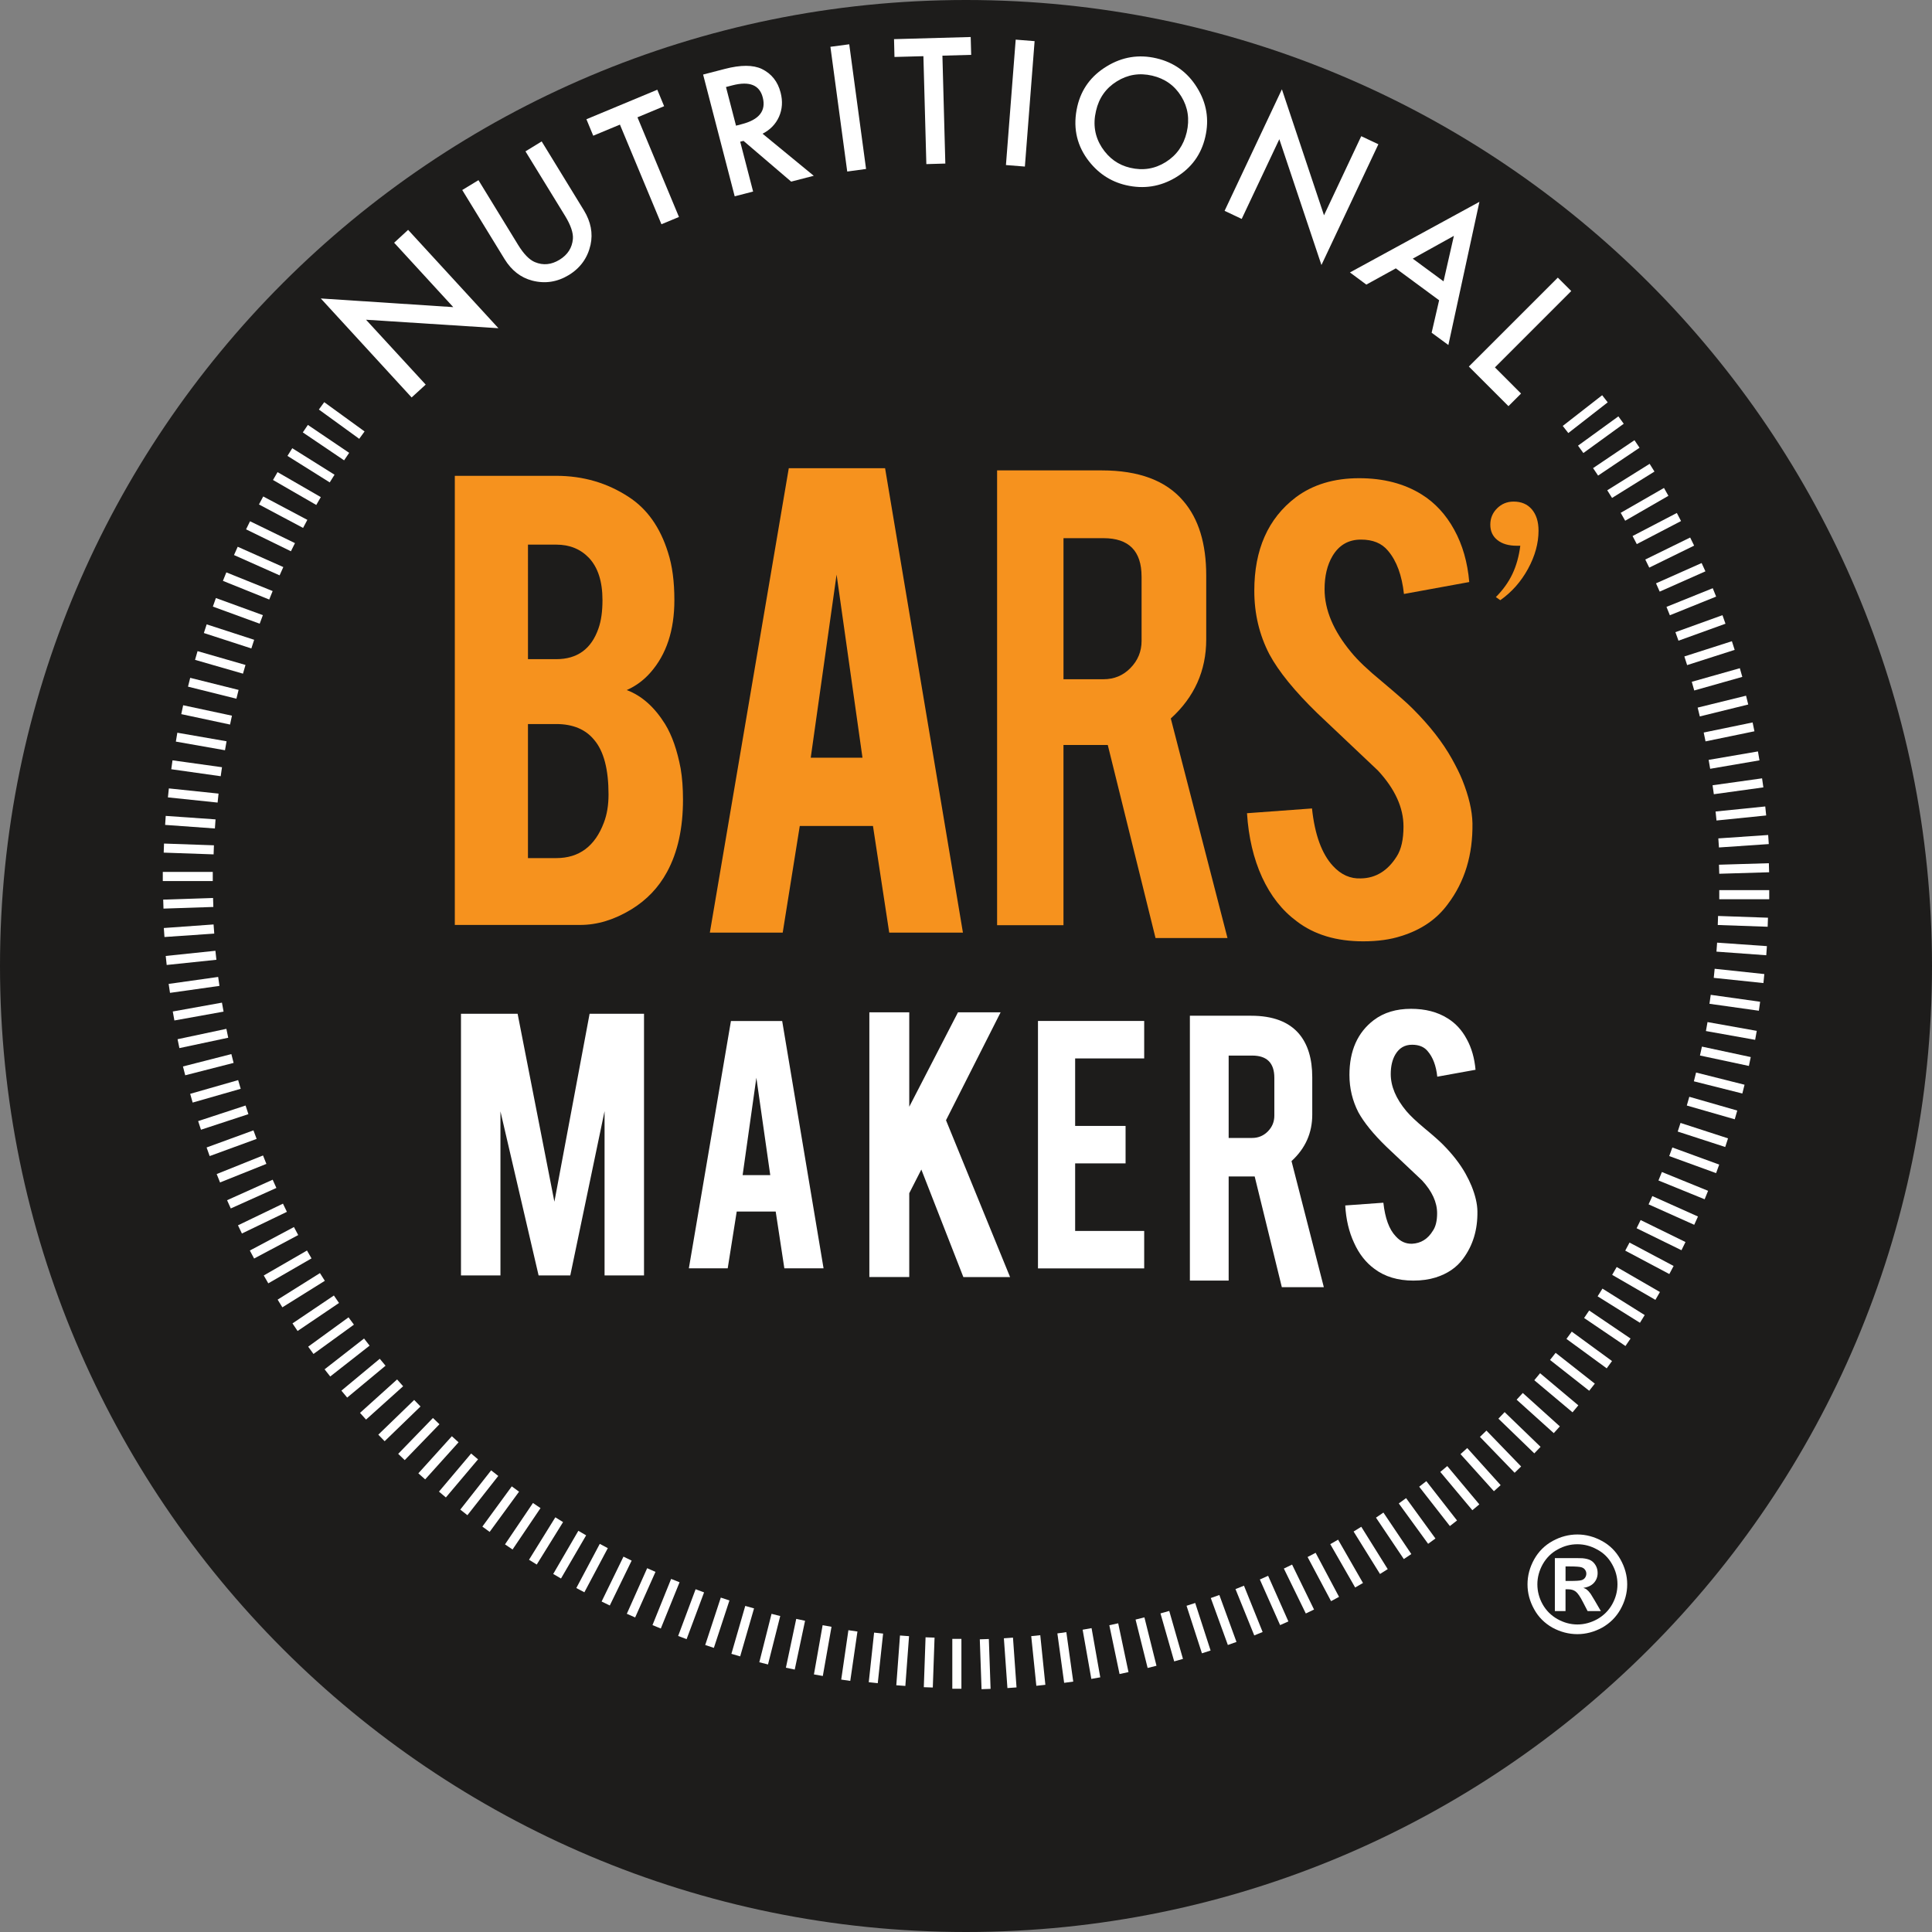 <?xml version="1.0" encoding="utf-8"?>
<!-- Generator: Adobe Illustrator 16.0.0, SVG Export Plug-In . SVG Version: 6.00 Build 0)  -->
<!DOCTYPE svg PUBLIC "-//W3C//DTD SVG 1.1//EN" "http://www.w3.org/Graphics/SVG/1.1/DTD/svg11.dtd">
<svg version="1.1" id="Layer_1" xmlns="http://www.w3.org/2000/svg" xmlns:xlink="http://www.w3.org/1999/xlink" x="0px" y="0px"
	 width="126px" height="126px" viewBox="0 0 126 126" enable-background="new 0 0 126 126" xml:space="preserve">
<rect x="0" y="0" width="126" height="126" fill="#808080" stroke="none"/>
<path fill="#1D1C1B" d="M126,63c0,34.787-28.213,63-63,63C28.208,126,0,97.787,0,63C0,28.208,28.208,0,63,0
	C97.789,0,126,28.208,126,63z"/>
<g>
	<g>
		<g>
			<path fill="#F6921E" d="M99.15,35.592h-0.231c-0.531,0-0.952-0.123-1.26-0.369c-0.31-0.245-0.465-0.58-0.465-1.005
				c0-0.417,0.146-0.771,0.441-1.064c0.297-0.295,0.654-0.442,1.079-0.442c0.505,0,0.898,0.168,1.189,0.506
				c0.288,0.34,0.436,0.803,0.436,1.393c0,0.819-0.229,1.648-0.683,2.482c-0.455,0.834-1.058,1.52-1.811,2.05l-0.289-0.204
				c0.463-0.464,0.823-0.966,1.08-1.507C98.892,36.891,99.062,36.28,99.15,35.592z"/>
		</g>
		<path fill="#F6921E" d="M29.662,60.323V31.032h6.614c1.742,0,3.322,0.456,4.721,1.375c1.204,0.775,2.061,1.991,2.569,3.625
			c0.283,0.869,0.415,1.908,0.415,3.107c0,1.961-0.514,3.534-1.556,4.718c-0.435,0.499-0.959,0.886-1.551,1.147
			c0.988,0.37,1.814,1.119,2.5,2.216c0.46,0.751,0.793,1.72,1.015,2.895c0.105,0.608,0.154,1.291,0.154,2.035
			c0,1.859-0.342,3.432-1.042,4.718c-0.552,1.018-1.326,1.825-2.313,2.432c-1.125,0.687-2.238,1.022-3.347,1.022H29.662z
			 M34.433,42.989h1.844c1.375,0,2.29-0.667,2.754-2.005c0.177-0.501,0.261-1.115,0.261-1.844c0-1.221-0.297-2.134-0.882-2.757
			c-0.547-0.572-1.257-0.864-2.133-0.864h-1.844V42.989z M34.433,55.963h1.844c1.5,0,2.532-0.781,3.107-2.317
			c0.202-0.526,0.303-1.14,0.303-1.831c0-1.632-0.306-2.821-0.935-3.56c-0.558-0.684-1.385-1.035-2.476-1.035h-1.844V55.963z"/>
		<path fill="#F6921E" d="M52.159,53.867l-1.113,6.957h-4.752l5.148-30.288h6.281L62.8,60.824h-4.807l-1.06-6.957H52.159z
			 M54.56,37.473l-1.686,11.944h3.375L54.56,37.473z"/>
		<path fill="#F6921E" d="M71.854,30.678c2.415,0,4.189,0.663,5.317,1.993c1.001,1.16,1.496,2.782,1.496,4.865v4.168
			c0,2.037-0.774,3.76-2.311,5.153l3.697,14.317H75.36l-3.114-12.588c-0.12,0-0.247,0-0.392,0h-2.497v11.754h-4.329V30.678H71.854z
			 M74.45,37.604c0-1.673-0.832-2.506-2.484-2.506h-2.608v9.2h2.608c0.696,0,1.283-0.242,1.76-0.733
			c0.479-0.487,0.725-1.079,0.725-1.769V37.604z"/>
		<path fill="#F6921E" d="M96.03,53.691c0.029,2.055-0.5,3.809-1.605,5.271c-0.722,0.986-1.736,1.683-3.051,2.087
			c-0.706,0.23-1.533,0.342-2.473,0.342c-1.741,0-3.185-0.432-4.324-1.301c-0.96-0.709-1.707-1.661-2.271-2.883
			c-0.552-1.209-0.88-2.603-0.98-4.171l4.239-0.311c0.181,1.722,0.646,2.967,1.359,3.742c0.533,0.583,1.146,0.854,1.835,0.82
			c0.974-0.015,1.751-0.509,2.331-1.431c0.296-0.46,0.442-1.109,0.442-1.953c0-1.227-0.553-2.448-1.668-3.651
			c-0.871-0.833-2.201-2.072-3.948-3.735c-1.479-1.437-2.521-2.716-3.129-3.844c-0.66-1.271-0.985-2.648-0.985-4.146
			c0-2.678,0.891-4.709,2.7-6.088c1.115-0.837,2.496-1.252,4.14-1.252c1.582,0,2.939,0.354,4.069,1.056
			c0.882,0.548,1.591,1.321,2.129,2.304c0.543,0.985,0.871,2.128,0.98,3.412l-4.259,0.778c-0.132-1.208-0.472-2.155-1.041-2.82
			c-0.406-0.492-0.989-0.726-1.762-0.726c-0.816,0-1.429,0.356-1.856,1.071c-0.345,0.585-0.517,1.303-0.517,2.162
			c0,1.355,0.578,2.723,1.742,4.122c0.436,0.533,1.094,1.157,1.976,1.881c1.027,0.865,1.713,1.462,2.046,1.808
			c1.096,1.096,1.941,2.18,2.539,3.253c0.278,0.501,0.508,0.952,0.68,1.38C95.79,51.92,96.012,52.857,96.03,53.691z"/>
	</g>
	<g>
		<g>
			<g>
				<g>
					
						<rect x="20.662" y="27.143" transform="matrix(0.809 0.587 -0.587 0.809 20.362 -7.859)" fill="#FFFFFF" width="3.253" height="0.594"/>
				</g>
				<g>
					
						<rect x="19.629" y="28.587" transform="matrix(0.828 0.56 -0.56 0.828 19.835 -6.95)" fill="#FFFFFF" width="3.252" height="0.59"/>
				</g>
				<g>
					
						<rect x="18.645" y="30.062" transform="matrix(0.847 0.531 -0.531 0.847 19.232 -6.131)" fill="#FFFFFF" width="3.254" height="0.591"/>
				</g>
				<g>
					
						<rect x="17.714" y="31.567" transform="matrix(0.866 0.5 -0.5 0.866 18.544 -5.403)" fill="#FFFFFF" width="3.258" height="0.592"/>
				</g>
				<g>
					<polygon fill="#FFFFFF" points="19.766,34.43 16.889,32.899 17.167,32.378 20.044,33.904 					"/>
				</g>
				<g>
					<polygon fill="#FFFFFF" points="18.973,35.952 16.048,34.523 16.307,33.995 19.237,35.421 					"/>
				</g>
				<g>
					
						<rect x="15.247" y="36.274" transform="matrix(0.914 0.407 -0.407 0.914 16.33 -3.702)" fill="#FFFFFF" width="3.254" height="0.592"/>
				</g>
				<g>
					
						<rect x="14.539" y="37.894" transform="matrix(0.928 0.374 -0.374 0.928 15.441 -3.274)" fill="#FFFFFF" width="3.255" height="0.596"/>
				</g>
				<g>
					<polygon fill="#FFFFFF" points="16.936,40.676 13.883,39.56 14.08,39.002 17.144,40.118 					"/>
				</g>
				<g>
					
						<rect x="13.286" y="41.211" transform="matrix(0.951 0.309 -0.309 0.951 13.578 -2.578)" fill="#FFFFFF" width="3.257" height="0.594"/>
				</g>
				<g>
					
						<rect x="12.747" y="42.898" transform="matrix(0.961 0.277 -0.277 0.961 12.517 -2.291)" fill="#FFFFFF" width="3.253" height="0.592"/>
				</g>
				<g>
					
						<rect x="12.272" y="44.605" transform="matrix(0.97 0.242 -0.242 0.97 11.295 -2.03)" fill="#FFFFFF" width="3.254" height="0.592"/>
				</g>
				<g>
					
						<rect x="11.851" y="46.324" transform="matrix(0.978 0.209 -0.209 0.978 10.037 -1.787)" fill="#FFFFFF" width="3.253" height="0.592"/>
				</g>
				<g>
					<polygon fill="#FFFFFF" points="14.673,48.929 11.469,48.365 11.565,47.786 14.776,48.344 					"/>
				</g>
				<g>
					<polygon fill="#FFFFFF" points="14.394,50.623 11.17,50.168 11.25,49.587 14.478,50.036 					"/>
				</g>
				<g>
					
						<rect x="10.958" y="51.565" transform="matrix(0.995 0.104 -0.104 0.995 5.472 -1.029)" fill="#FFFFFF" width="3.257" height="0.588"/>
				</g>
				<g>
					<polygon fill="#FFFFFF" points="14.015,54.031 10.769,53.798 10.808,53.211 14.057,53.438 					"/>
				</g>
				<g>
					
						<rect x="10.669" y="55.096" transform="matrix(0.999 0.035 -0.035 0.999 1.967 -0.4)" fill="#FFFFFF" width="3.258" height="0.592"/>
				</g>
				<g>
					<rect x="10.617" y="56.864" fill="#FFFFFF" width="3.259" height="0.596"/>
				</g>
				<g>
					
						<rect x="11.963" y="57.303" transform="matrix(0.033 0.999 -0.999 0.033 70.746 44.721)" fill="#FFFFFF" width="0.587" height="3.255"/>
				</g>
				<g>
					<polygon fill="#FFFFFF" points="10.726,61.11 10.684,60.523 13.929,60.29 13.973,60.887 					"/>
				</g>
				<g>
					<polygon fill="#FFFFFF" points="10.871,62.933 10.808,62.345 14.049,62.007 14.113,62.594 					"/>
				</g>
				<g>
					<polygon fill="#FFFFFF" points="11.087,64.752 10.999,64.168 14.228,63.713 14.312,64.297 					"/>
				</g>
				<g>
					
						<rect x="12.617" y="64.355" transform="matrix(0.177 0.984 -0.984 0.177 75.567 41.584)" fill="#FFFFFF" width="0.595" height="3.259"/>
				</g>
				<g>
					<polygon fill="#FFFFFF" points="11.7,68.355 11.58,67.775 14.764,67.098 14.884,67.678 					"/>
				</g>
				<g>
					
						<rect x="13.314" y="67.826" transform="matrix(0.248 0.969 -0.969 0.248 77.51 39.022)" fill="#FFFFFF" width="0.594" height="3.257"/>
				</g>
				<g>
					<polygon fill="#FFFFFF" points="12.564,71.907 12.403,71.337 15.531,70.442 15.698,71.009 					"/>
				</g>
				<g>
					
						<rect x="14.251" y="71.246" transform="matrix(0.312 0.95 -0.95 0.312 79.253 36.332)" fill="#FFFFFF" width="0.592" height="3.256"/>
				</g>
				<g>
					<polygon fill="#FFFFFF" points="13.674,75.396 13.474,74.835 16.529,73.719 16.737,74.276 					"/>
				</g>
				<g>
					
						<rect x="15.424" y="74.59" transform="matrix(0.372 0.928 -0.928 0.372 80.635 33.296)" fill="#FFFFFF" width="0.591" height="3.256"/>
				</g>
				<g>
					
						<rect x="16.099" y="76.223" transform="matrix(0.41 0.912 -0.912 0.41 80.698 31.004)" fill="#FFFFFF" width="0.589" height="3.261"/>
				</g>
				<g>
					
						<rect x="16.824" y="77.841" transform="matrix(0.434 0.901 -0.901 0.434 81.287 29.558)" fill="#FFFFFF" width="0.592" height="3.256"/>
				</g>
				<g>
					
						<rect x="17.613" y="79.429" transform="matrix(0.47 0.883 -0.883 0.47 81.028 27.141)" fill="#FFFFFF" width="0.592" height="3.257"/>
				</g>
				<g>
					
						<rect x="18.452" y="80.989" transform="matrix(0.5 0.866 -0.866 0.5 80.931 25.082)" fill="#FFFFFF" width="0.592" height="3.255"/>
				</g>
				<g>
					<polygon fill="#FFFFFF" points="18.415,85.26 18.107,84.758 20.866,83.028 21.185,83.531 					"/>
				</g>
				<g>
					<polygon fill="#FFFFFF" points="19.408,86.804 19.075,86.309 21.775,84.489 22.109,84.977 					"/>
				</g>
				<g>
					<polygon fill="#FFFFFF" points="20.445,88.302 20.099,87.826 22.73,85.913 23.082,86.39 					"/>
				</g>
				<g>
					<polygon fill="#FFFFFF" points="21.537,89.771 21.169,89.303 23.743,87.295 24.104,87.759 					"/>
				</g>
				<g>
					
						<rect x="23.444" y="88.297" transform="matrix(0.639 0.769 -0.769 0.639 77.687 14.165)" fill="#FFFFFF" width="0.589" height="3.253"/>
				</g>
				<g>
					<polygon fill="#FFFFFF" points="23.873,92.581 23.479,92.144 25.897,89.964 26.291,90.408 					"/>
				</g>
				<g>
					
						<rect x="25.78" y="90.959" transform="matrix(0.696 0.719 -0.719 0.696 74.468 9.458)" fill="#FFFFFF" width="0.593" height="3.253"/>
				</g>
				<g>
					<polygon fill="#FFFFFF" points="26.395,95.225 25.969,94.816 28.235,92.477 28.66,92.885 					"/>
				</g>
				<g>
					<polygon fill="#FFFFFF" points="27.728,96.482 27.284,96.086 29.469,93.667 29.906,94.063 					"/>
				</g>
				<g>
					
						<rect x="29.625" y="94.624" transform="matrix(0.764 0.645 -0.645 0.764 69.125 3.394)" fill="#FFFFFF" width="0.589" height="3.252"/>
				</g>
				<g>
					
						<rect x="30.989" y="95.752" transform="matrix(0.786 0.618 -0.618 0.786 66.849 1.48)" fill="#FFFFFF" width="0.591" height="3.257"/>
				</g>
				<g>
					
						<rect x="32.392" y="96.842" transform="matrix(0.807 0.59 -0.59 0.807 64.373 -0.326)" fill="#FFFFFF" width="0.588" height="3.251"/>
				</g>
				<g>
					
						<rect x="33.825" y="97.871" transform="matrix(0.829 0.56 -0.56 0.829 61.525 -2.056)" fill="#FFFFFF" width="0.595" height="3.256"/>
				</g>
				<g>
					
						<rect x="35.305" y="98.852" transform="matrix(0.85 0.527 -0.527 0.85 58.303 -3.675)" fill="#FFFFFF" width="0.593" height="3.257"/>
				</g>
				<g>
					
						<rect x="36.813" y="99.78" transform="matrix(0.864 0.503 -0.503 0.864 56.101 -4.892)" fill="#FFFFFF" width="0.588" height="3.258"/>
				</g>
				<g>
					
						<rect x="38.35" y="100.659" transform="matrix(0.883 0.469 -0.469 0.883 52.462 -6.181)" fill="#FFFFFF" width="0.594" height="3.261"/>
				</g>
				<g>
					
						<rect x="39.921" y="101.483" transform="matrix(0.899 0.438 -0.438 0.899 49.222 -7.199)" fill="#FFFFFF" width="0.593" height="3.256"/>
				</g>
				<g>
					<polygon fill="#FFFFFF" points="41.423,105.486 40.88,105.247 42.206,102.274 42.749,102.514 					"/>
				</g>
				<g>
					<polygon fill="#FFFFFF" points="43.096,106.208 42.553,105.985 43.769,102.973 44.319,103.191 					"/>
				</g>
				<g>
					
						<rect x="44.785" y="103.619" transform="matrix(0.937 0.35 -0.35 0.937 39.669 -9.12)" fill="#FFFFFF" width="0.589" height="3.253"/>
				</g>
				<g>
					
						<rect x="46.455" y="104.214" transform="matrix(0.95 0.312 -0.312 0.95 35.391 -9.306)" fill="#FFFFFF" width="0.594" height="3.256"/>
				</g>
				<g>
					<polygon fill="#FFFFFF" points="48.272,108.025 47.7,107.858 48.604,104.733 49.177,104.895 					"/>
				</g>
				<g>
					
						<rect x="49.852" y="105.228" transform="matrix(0.97 0.245 -0.245 0.97 27.742 -9.035)" fill="#FFFFFF" width="0.585" height="3.256"/>
				</g>
				<g>
					
						<rect x="51.571" y="105.649" transform="matrix(0.978 0.207 -0.207 0.978 23.361 -8.42)" fill="#FFFFFF" width="0.589" height="3.255"/>
				</g>
				<g>
					
						<rect x="53.307" y="106.004" transform="matrix(0.985 0.174 -0.174 0.985 19.587 -7.697)" fill="#FFFFFF" width="0.588" height="3.257"/>
				</g>
				<g>
					
						<rect x="55.05" y="106.305" transform="matrix(0.99 0.144 -0.144 0.99 16.139 -6.852)" fill="#FFFFFF" width="0.596" height="3.253"/>
				</g>
				<g>
					
						<rect x="56.805" y="106.541" transform="matrix(0.994 0.107 -0.107 0.994 11.942 -5.505)" fill="#FFFFFF" width="0.591" height="3.254"/>
				</g>
				<g>
					
						<rect x="58.569" y="106.717" transform="matrix(0.997 0.074 -0.074 0.997 8.199 -4.068)" fill="#FFFFFF" width="0.592" height="3.255"/>
				</g>
				<g>
					
						<rect x="60.338" y="106.827" transform="matrix(0.999 0.035 -0.035 0.999 3.824 -2.051)" fill="#FFFFFF" width="0.587" height="3.257"/>
				</g>
				<g>
					<rect x="62.107" y="106.883" fill="#FFFFFF" width="0.594" height="3.253"/>
				</g>
				<g>
					
						<rect x="62.548" y="108.204" transform="matrix(0.035 0.999 -0.999 0.035 170.396 40.619)" fill="#FFFFFF" width="3.255" height="0.59"/>
				</g>
				<g>
					
						<rect x="64.323" y="108.129" transform="matrix(0.071 0.998 -0.998 0.071 169.41 34.931)" fill="#FFFFFF" width="3.253" height="0.595"/>
				</g>
				<g>
					<polygon fill="#FFFFFF" points="67.587,109.943 67.254,106.705 67.844,106.643 68.176,109.879 					"/>
				</g>
				<g>
					<polygon fill="#FFFFFF" points="69.401,109.75 68.959,106.526 69.544,106.445 69.994,109.669 					"/>
				</g>
				<g>
					
						<rect x="69.6" y="107.545" transform="matrix(0.174 0.985 -0.985 0.174 165.011 18.914)" fill="#FFFFFF" width="3.257" height="0.592"/>
				</g>
				<g>
					<polygon fill="#FFFFFF" points="73.014,109.176 72.347,105.992 72.926,105.868 73.597,109.05 					"/>
				</g>
				<g>
					
						<rect x="73.075" y="106.845" transform="matrix(0.242 0.97 -0.97 0.242 160.591 8.741)" fill="#FFFFFF" width="3.254" height="0.595"/>
				</g>
				<g>
					<polygon fill="#FFFFFF" points="76.578,108.351 75.683,105.222 76.255,105.061 77.15,108.189 					"/>
				</g>
				<g>
					
						<rect x="76.491" y="105.912" transform="matrix(0.308 0.951 -0.951 0.308 155.111 -0.822)" fill="#FFFFFF" width="3.26" height="0.594"/>
				</g>
				<g>
					<polygon fill="#FFFFFF" points="80.078,107.282 78.965,104.22 79.523,104.021 80.64,107.082 					"/>
				</g>
				<g>
					<polygon fill="#FFFFFF" points="81.799,106.657 80.575,103.635 81.128,103.414 82.346,106.436 					"/>
				</g>
				<g>
					
						<rect x="81.473" y="104.068" transform="matrix(0.406 0.914 -0.914 0.406 144.744 -13.948)" fill="#FFFFFF" width="3.255" height="0.591"/>
				</g>
				<g>
					<polygon fill="#FFFFFF" points="85.161,105.227 83.73,102.297 84.266,102.038 85.698,104.97 					"/>
				</g>
				<g>
					<polygon fill="#FFFFFF" points="86.808,104.423 85.277,101.544 85.802,101.27 87.329,104.143 					"/>
				</g>
				<g>
					
						<rect x="86.23" y="101.712" transform="matrix(0.498 0.867 -0.867 0.498 132.509 -25.001)" fill="#FFFFFF" width="3.259" height="0.589"/>
				</g>
				<g>
					<polygon fill="#FFFFFF" points="90,102.651 88.278,99.882 88.779,99.572 90.504,102.335 					"/>
				</g>
				<g>
					<polygon fill="#FFFFFF" points="91.553,101.678 89.738,98.977 90.223,98.646 92.043,101.351 					"/>
				</g>
				<g>
					
						<rect x="90.724" y="98.87" transform="matrix(0.588 0.809 -0.809 0.588 118.342 -33.828)" fill="#FFFFFF" width="3.255" height="0.59"/>
				</g>
				<g>
					
						<rect x="92.152" y="97.821" transform="matrix(0.615 0.788 -0.788 0.615 113.431 -36.179)" fill="#FFFFFF" width="3.255" height="0.591"/>
				</g>
				<g>
					
						<rect x="93.544" y="96.721" transform="matrix(0.642 0.767 -0.767 0.642 108.517 -38.23)" fill="#FFFFFF" width="3.257" height="0.594"/>
				</g>
				<g>
					
						<rect x="94.894" y="95.574" transform="matrix(0.669 0.743 -0.743 0.669 103.217 -40.007)" fill="#FFFFFF" width="3.256" height="0.591"/>
				</g>
				<g>
					
						<rect x="96.204" y="94.381" transform="matrix(0.695 0.719 -0.719 0.695 97.94 -41.466)" fill="#FFFFFF" width="3.255" height="0.59"/>
				</g>
				<g>
					<polygon fill="#FFFFFF" points="100.063,94.785 97.722,92.521 98.128,92.094 100.472,94.359 					"/>
				</g>
				<g>
					<polygon fill="#FFFFFF" points="101.333,93.466 98.911,91.284 99.312,90.846 101.729,93.025 					"/>
				</g>
				<g>
					<polygon fill="#FFFFFF" points="102.556,92.108 100.063,90.015 100.44,89.558 102.935,91.653 					"/>
				</g>
				<g>
					
						<rect x="101.004" y="89.174" transform="matrix(0.786 0.618 -0.618 0.786 77.175 -44.283)" fill="#FFFFFF" width="3.251" height="0.592"/>
				</g>
				<g>
					
						<rect x="102.083" y="87.778" transform="matrix(0.807 0.59 -0.59 0.807 71.915 -44.221)" fill="#FFFFFF" width="3.253" height="0.589"/>
				</g>
				<g>
					
						<rect x="103.116" y="86.333" transform="matrix(0.828 0.561 -0.561 0.828 66.695 -43.864)" fill="#FFFFFF" width="3.258" height="0.59"/>
				</g>
				<g>
					<polygon fill="#FFFFFF" points="106.953,86.268 104.192,84.543 104.508,84.039 107.263,85.766 					"/>
				</g>
				<g>
					
						<rect x="105.034" y="83.352" transform="matrix(0.866 0.501 -0.501 0.866 56.237 -42.174)" fill="#FFFFFF" width="3.256" height="0.591"/>
				</g>
				<g>
					
						<rect x="105.91" y="81.806" transform="matrix(0.883 0.469 -0.469 0.883 51.122 -40.87)" fill="#FFFFFF" width="3.256" height="0.596"/>
				</g>
				<g>
					
						<rect x="106.732" y="80.239" transform="matrix(0.898 0.44 -0.44 0.898 46.457 -39.448)" fill="#FFFFFF" width="3.258" height="0.595"/>
				</g>
				<g>
					<polygon fill="#FFFFFF" points="110.493,79.878 107.516,78.545 107.761,78.005 110.737,79.338 					"/>
				</g>
				<g>
					
						<rect x="108.21" y="77.021" transform="matrix(0.926 0.377 -0.377 0.926 37.219 -35.681)" fill="#FFFFFF" width="3.253" height="0.596"/>
				</g>
				<g>
					<polygon fill="#FFFFFF" points="111.919,76.508 108.862,75.396 109.067,74.835 112.122,75.952 					"/>
				</g>
				<g>
					
						<rect x="109.462" y="73.706" transform="matrix(0.951 0.309 -0.309 0.951 28.276 -30.684)" fill="#FFFFFF" width="3.258" height="0.592"/>
				</g>
				<g>
					
						<rect x="110" y="72.017" transform="matrix(0.961 0.276 -0.276 0.961 24.339 -28.039)" fill="#FFFFFF" width="3.254" height="0.593"/>
				</g>
				<g>
					
						<rect x="110.473" y="70.316" transform="matrix(0.97 0.244 -0.244 0.97 20.612 -25.214)" fill="#FFFFFF" width="3.259" height="0.59"/>
				</g>
				<g>
					<polygon fill="#FFFFFF" points="114.058,69.518 110.867,68.837 110.995,68.257 114.18,68.939 					"/>
				</g>
				<g>
					
						<rect x="111.253" y="66.854" transform="matrix(0.985 0.176 -0.176 0.985 13.542 -18.775)" fill="#FFFFFF" width="3.26" height="0.594"/>
				</g>
				<g>
					
						<rect x="111.553" y="65.112" transform="matrix(0.99 0.139 -0.139 0.99 10.182 -15.087)" fill="#FFFFFF" width="3.255" height="0.591"/>
				</g>
				<g>
					<polygon fill="#FFFFFF" points="115.006,64.113 111.766,63.773 111.826,63.181 115.065,63.526 					"/>
				</g>
				<g>
					<polygon fill="#FFFFFF" points="115.191,62.299 111.943,62.063 111.985,61.477 115.233,61.704 					"/>
				</g>
				<g>
					
						<rect x="112.076" y="59.825" transform="matrix(0.999 0.035 -0.035 0.999 2.178 -3.951)" fill="#FFFFFF" width="3.258" height="0.59"/>
				</g>
				<g>
					<rect x="112.126" y="58.052" fill="#FFFFFF" width="3.258" height="0.594"/>
				</g>
				<g>
					
						<rect x="113.452" y="54.952" transform="matrix(0.03 1 -1 0.03 166.909 -58.804)" fill="#FFFFFF" width="0.59" height="3.253"/>
				</g>
				<g>
					
						<rect x="113.379" y="53.179" transform="matrix(0.068 0.998 -0.998 0.068 160.678 -62.312)" fill="#FFFFFF" width="0.593" height="3.257"/>
				</g>
				<g>
					
						<rect x="113.244" y="51.412" transform="matrix(0.101 0.995 -0.995 0.101 154.843 -65.275)" fill="#FFFFFF" width="0.59" height="3.256"/>
				</g>
				<g>
					<polygon fill="#FFFFFF" points="111.772,51.797 111.689,51.213 114.918,50.761 115.002,51.351 					"/>
				</g>
				<g>
					
						<rect x="112.793" y="47.894" transform="matrix(0.169 0.986 -0.986 0.169 142.81 -70.302)" fill="#FFFFFF" width="0.59" height="3.261"/>
				</g>
				<g>
					
						<rect x="112.473" y="46.152" transform="matrix(0.202 0.979 -0.979 0.202 136.764 -72.318)" fill="#FFFFFF" width="0.589" height="3.258"/>
				</g>
				<g>
					
						<rect x="112.098" y="44.428" transform="matrix(0.239 0.971 -0.971 0.239 130.221 -74.094)" fill="#FFFFFF" width="0.592" height="3.251"/>
				</g>
				<g>
					
						<rect x="111.658" y="42.708" transform="matrix(0.272 0.962 -0.962 0.272 124.182 -75.453)" fill="#FFFFFF" width="0.589" height="3.258"/>
				</g>
				<g>
					
						<rect x="111.158" y="41.007" transform="matrix(0.305 0.952 -0.952 0.305 118.085 -76.511)" fill="#FFFFFF" width="0.593" height="3.257"/>
				</g>
				<g>
					<polygon fill="#FFFFFF" points="109.466,41.785 109.266,41.228 112.335,40.12 112.531,40.678 					"/>
				</g>
				<g>
					
						<rect x="109.985" y="37.664" transform="matrix(0.374 0.927 -0.927 0.374 105.481 -77.681)" fill="#FFFFFF" width="0.59" height="3.255"/>
				</g>
				<g>
					<polygon fill="#FFFFFF" points="108.241,38.584 108.001,38.043 110.975,36.72 111.223,37.261 					"/>
				</g>
				<g>
					
						<rect x="108.587" y="34.409" transform="matrix(0.44 0.898 -0.898 0.44 93.349 -77.595)" fill="#FFFFFF" width="0.588" height="3.259"/>
				</g>
				<g>
					
						<rect x="107.796" y="32.824" transform="matrix(0.462 0.887 -0.887 0.462 88.672 -77.325)" fill="#FFFFFF" width="0.594" height="3.254"/>
				</g>
				<g>
					<polygon fill="#FFFFFF" points="105.99,33.961 105.697,33.445 108.52,31.823 108.81,32.336 					"/>
				</g>
				<g>
					<polygon fill="#FFFFFF" points="105.134,32.474 104.821,31.975 107.585,30.25 107.9,30.754 					"/>
				</g>
				<g>
					<polygon fill="#FFFFFF" points="104.224,31.016 103.896,30.529 106.596,28.709 106.927,29.201 					"/>
				</g>
				<g>
					
						<rect x="104.115" y="26.776" transform="matrix(0.587 0.809 -0.809 0.587 66.093 -72.792)" fill="#FFFFFF" width="0.595" height="3.254"/>
				</g>
				<g>
					
						<rect x="103.071" y="25.345" transform="matrix(0.615 0.789 -0.789 0.615 61.097 -71.135)" fill="#FFFFFF" width="0.589" height="3.257"/>
				</g>
			</g>
			<g>
				<path fill="#FFFFFF" d="M26.845,25.921l-5.924-6.456l8.639,0.565l-3.855-4.2l0.911-0.839l5.89,6.414l-8.635-0.553l3.892,4.231
					L26.845,25.921z"/>
				<path fill="#FFFFFF" d="M31.204,11.75l2.578,4.209c0.368,0.602,0.736,0.982,1.104,1.136c0.539,0.225,1.071,0.171,1.604-0.154
					c0.534-0.328,0.823-0.78,0.873-1.363c0.031-0.387-0.138-0.888-0.509-1.497l-2.584-4.21l1.057-0.648l2.758,4.503
					c0.446,0.736,0.594,1.488,0.428,2.243c-0.191,0.849-0.661,1.504-1.414,1.967c-0.754,0.457-1.547,0.582-2.391,0.364
					c-0.747-0.196-1.347-0.663-1.802-1.402l-2.76-4.505L31.204,11.75z"/>
				<path fill="#FFFFFF" d="M41.574,7.651l2.706,6.499l-1.143,0.475L40.43,8.127l-1.741,0.724l-0.445-1.074l4.623-1.925l0.445,1.074
					L41.574,7.651z"/>
				<path fill="#FFFFFF" d="M49.732,8.72l3.339,2.744l-1.473,0.381L48.49,9.188l-0.216,0.053l0.842,3.251l-1.201,0.311l-2.06-7.941
					l1.404-0.364c1.049-0.274,1.858-0.271,2.427,0c0.631,0.309,1.039,0.82,1.223,1.539c0.146,0.563,0.112,1.089-0.104,1.576
					C50.587,8.1,50.227,8.468,49.732,8.72z M48.001,8.196l0.384-0.101c1.131-0.291,1.585-0.873,1.36-1.739
					c-0.208-0.814-0.867-1.077-1.975-0.791l-0.423,0.11L48.001,8.196z"/>
				<path fill="#FFFFFF" d="M55.385,2.888l1.097,8.131l-1.228,0.168l-1.097-8.135L55.385,2.888z"/>
				<path fill="#FFFFFF" d="M61.462,3.63l0.19,7.037l-1.238,0.036l-0.192-7.039l-1.887,0.051l-0.029-1.162l5-0.139l0.032,1.164
					L61.462,3.63z"/>
				<path fill="#FFFFFF" d="M67.474,2.683l-0.634,8.18l-1.235-0.099l0.636-8.179L67.474,2.683z"/>
				<path fill="#FFFFFF" d="M70.262,6.932c0.263-1.125,0.906-1.994,1.919-2.607c1.008-0.616,2.089-0.792,3.238-0.523
					c1.145,0.269,2.024,0.903,2.646,1.905c0.628,1.006,0.807,2.08,0.541,3.222c-0.263,1.15-0.906,2.026-1.916,2.637
					c-1.013,0.61-2.096,0.78-3.263,0.509c-1.032-0.242-1.874-0.814-2.529-1.719C70.182,9.354,69.967,8.211,70.262,6.932z
					 M71.48,7.227c-0.211,0.883-0.076,1.679,0.376,2.386c0.461,0.707,1.075,1.149,1.855,1.33c0.834,0.196,1.606,0.071,2.319-0.375
					c0.716-0.45,1.163-1.098,1.364-1.937C77.593,7.778,77.477,7,77.043,6.291c-0.436-0.711-1.071-1.164-1.9-1.357
					C74.308,4.74,73.54,4.865,72.831,5.31C72.126,5.748,71.671,6.387,71.48,7.227z"/>
				<path fill="#FFFFFF" d="M79.865,13.75l3.737-7.926l2.746,8.217l2.428-5.159l1.118,0.526l-3.713,7.876l-2.747-8.205l-2.454,5.199
					L79.865,13.75z"/>
				<path fill="#FFFFFF" d="M93.856,19.583l-2.824-2.081l-1.923,1.059l-1.069-0.793l8.444-4.605l-2.025,9.339l-1.091-0.803
					L93.856,19.583z M94.144,18.348l0.675-2.967l-2.683,1.488L94.144,18.348z"/>
				<path fill="#FFFFFF" d="M102.473,18.981l-4.978,4.98l1.704,1.705l-0.821,0.822l-2.583-2.583l5.802-5.799L102.473,18.981z"/>
			</g>
		</g>
		<g>
			<path fill="#FFFFFF" d="M32.637,83.181h-2.573V66.114h3.693l2.399,12.26l2.297-12.26h3.548v17.066h-2.573V72.465l-2.236,10.716
				h-2.066l-2.488-10.699V83.181z"/>
			<path fill="#FFFFFF" d="M48.047,79.013l-0.587,3.702h-2.534l2.744-16.127h3.342l2.698,16.127h-2.557l-0.564-3.702H48.047z
				 M49.328,70.287l-0.896,6.351h1.802L49.328,70.287z"/>
			<path fill="#FFFFFF" d="M59.299,77.818v5.467h-2.602V66.02h2.602v6.159l3.178-6.159h2.781l-3.562,7.039l4.178,10.227h-3.047
				l-2.74-7.012L59.299,77.818z"/>
			<path fill="#FFFFFF" d="M67.694,82.724v-16.14h6.927v2.444h-4.503v4.402h3.289v2.443h-3.289v4.406h4.503v2.443H67.694z"/>
			<path fill="#FFFFFF" d="M81.598,66.244c1.416,0,2.451,0.396,3.116,1.172c0.577,0.68,0.868,1.627,0.868,2.84v2.438
				c0,1.191-0.447,2.201-1.353,3.03l2.108,8.224h-2.739l-1.771-7.223c-0.07,0-0.148,0-0.229,0H80.13v6.791h-2.529V66.244H81.598z
				 M83.109,70.293c0-0.964-0.477-1.451-1.443-1.451H80.13v5.372h1.536c0.4,0,0.743-0.146,1.025-0.432
				c0.28-0.286,0.418-0.625,0.418-1.024V70.293z"/>
			<path fill="#FFFFFF" d="M96.353,78.995c0.019,1.211-0.293,2.231-0.935,3.095c-0.421,0.579-1.027,0.985-1.791,1.225
				c-0.423,0.131-0.902,0.202-1.45,0.202c-1.02,0-1.874-0.261-2.541-0.767c-0.562-0.411-1.006-0.979-1.326-1.693
				c-0.332-0.707-0.526-1.525-0.577-2.44l2.487-0.179c0.11,1.003,0.373,1.735,0.8,2.182c0.308,0.35,0.661,0.505,1.071,0.494
				c0.572-0.029,1.027-0.303,1.36-0.851c0.181-0.265,0.274-0.644,0.274-1.136c0-0.724-0.332-1.44-0.984-2.145
				c-0.518-0.492-1.29-1.218-2.325-2.196c-0.863-0.837-1.465-1.589-1.827-2.246c-0.385-0.753-0.582-1.563-0.582-2.434
				c0-1.575,0.528-2.771,1.589-3.578c0.654-0.494,1.464-0.736,2.428-0.736c0.924,0,1.724,0.202,2.389,0.623
				c0.518,0.32,0.933,0.771,1.241,1.349c0.322,0.579,0.508,1.248,0.577,2.004l-2.496,0.451c-0.073-0.709-0.283-1.262-0.614-1.65
				c-0.231-0.293-0.576-0.434-1.029-0.434c-0.481,0-0.841,0.211-1.093,0.639c-0.198,0.34-0.298,0.763-0.298,1.277
				c0,0.785,0.334,1.59,1.015,2.408c0.259,0.307,0.647,0.673,1.159,1.101c0.612,0.505,1.013,0.866,1.203,1.058
				c0.646,0.645,1.141,1.288,1.492,1.909c0.164,0.295,0.299,0.572,0.401,0.822C96.218,77.963,96.346,78.511,96.353,78.995z"/>
		</g>
		<g>
			<path fill-rule="evenodd" clip-rule="evenodd" fill="#FFFFFF" d="M102.873,100.075c0.554,0,1.089,0.143,1.598,0.421
				c0.517,0.279,0.913,0.676,1.206,1.197c0.294,0.522,0.445,1.066,0.445,1.633c0,0.565-0.147,1.103-0.434,1.622
				c-0.286,0.514-0.689,0.913-1.205,1.204c-0.512,0.278-1.053,0.423-1.61,0.423c-0.567,0-1.11-0.145-1.624-0.423
				c-0.514-0.291-0.917-0.69-1.198-1.204c-0.288-0.52-0.431-1.057-0.431-1.622c0-0.566,0.145-1.11,0.436-1.633
				c0.294-0.521,0.7-0.918,1.208-1.197C101.772,100.218,102.313,100.075,102.873,100.075z M102.873,100.712
				c-0.45,0-0.875,0.11-1.286,0.34c-0.405,0.218-0.729,0.538-0.972,0.959c-0.233,0.421-0.352,0.858-0.352,1.315
				c0,0.452,0.114,0.891,0.343,1.302c0.232,0.411,0.555,0.733,0.971,0.967c0.41,0.229,0.844,0.349,1.296,0.349
				c0.45,0,0.886-0.119,1.303-0.349c0.408-0.233,0.736-0.556,0.966-0.967c0.231-0.411,0.345-0.85,0.345-1.302
				c0-0.457-0.113-0.895-0.353-1.315c-0.234-0.421-0.562-0.741-0.977-0.959C103.744,100.822,103.319,100.712,102.873,100.712z
				 M101.404,105.068v-3.453h0.696c0.658,0,1.027,0.002,1.105,0.009c0.23,0.022,0.408,0.066,0.538,0.139
				c0.13,0.071,0.235,0.182,0.322,0.328c0.089,0.151,0.128,0.315,0.128,0.497c0,0.25-0.08,0.462-0.244,0.644
				c-0.157,0.171-0.385,0.284-0.686,0.322c0.107,0.042,0.191,0.081,0.244,0.135c0.057,0.044,0.139,0.128,0.235,0.263
				c0.025,0.036,0.107,0.173,0.255,0.42l0.406,0.697h-0.864l-0.291-0.562c-0.191-0.377-0.356-0.614-0.481-0.707
				c-0.133-0.101-0.289-0.149-0.484-0.149h-0.184v1.419H101.404z M102.101,103.106h0.286c0.408,0,0.648-0.018,0.751-0.05
				c0.098-0.029,0.179-0.082,0.232-0.158c0.057-0.081,0.086-0.168,0.086-0.269c0-0.093-0.029-0.182-0.086-0.255
				c-0.054-0.078-0.129-0.127-0.232-0.159c-0.103-0.034-0.357-0.056-0.751-0.056h-0.286V103.106z"/>
		</g>
	</g>
</g>
</svg>
